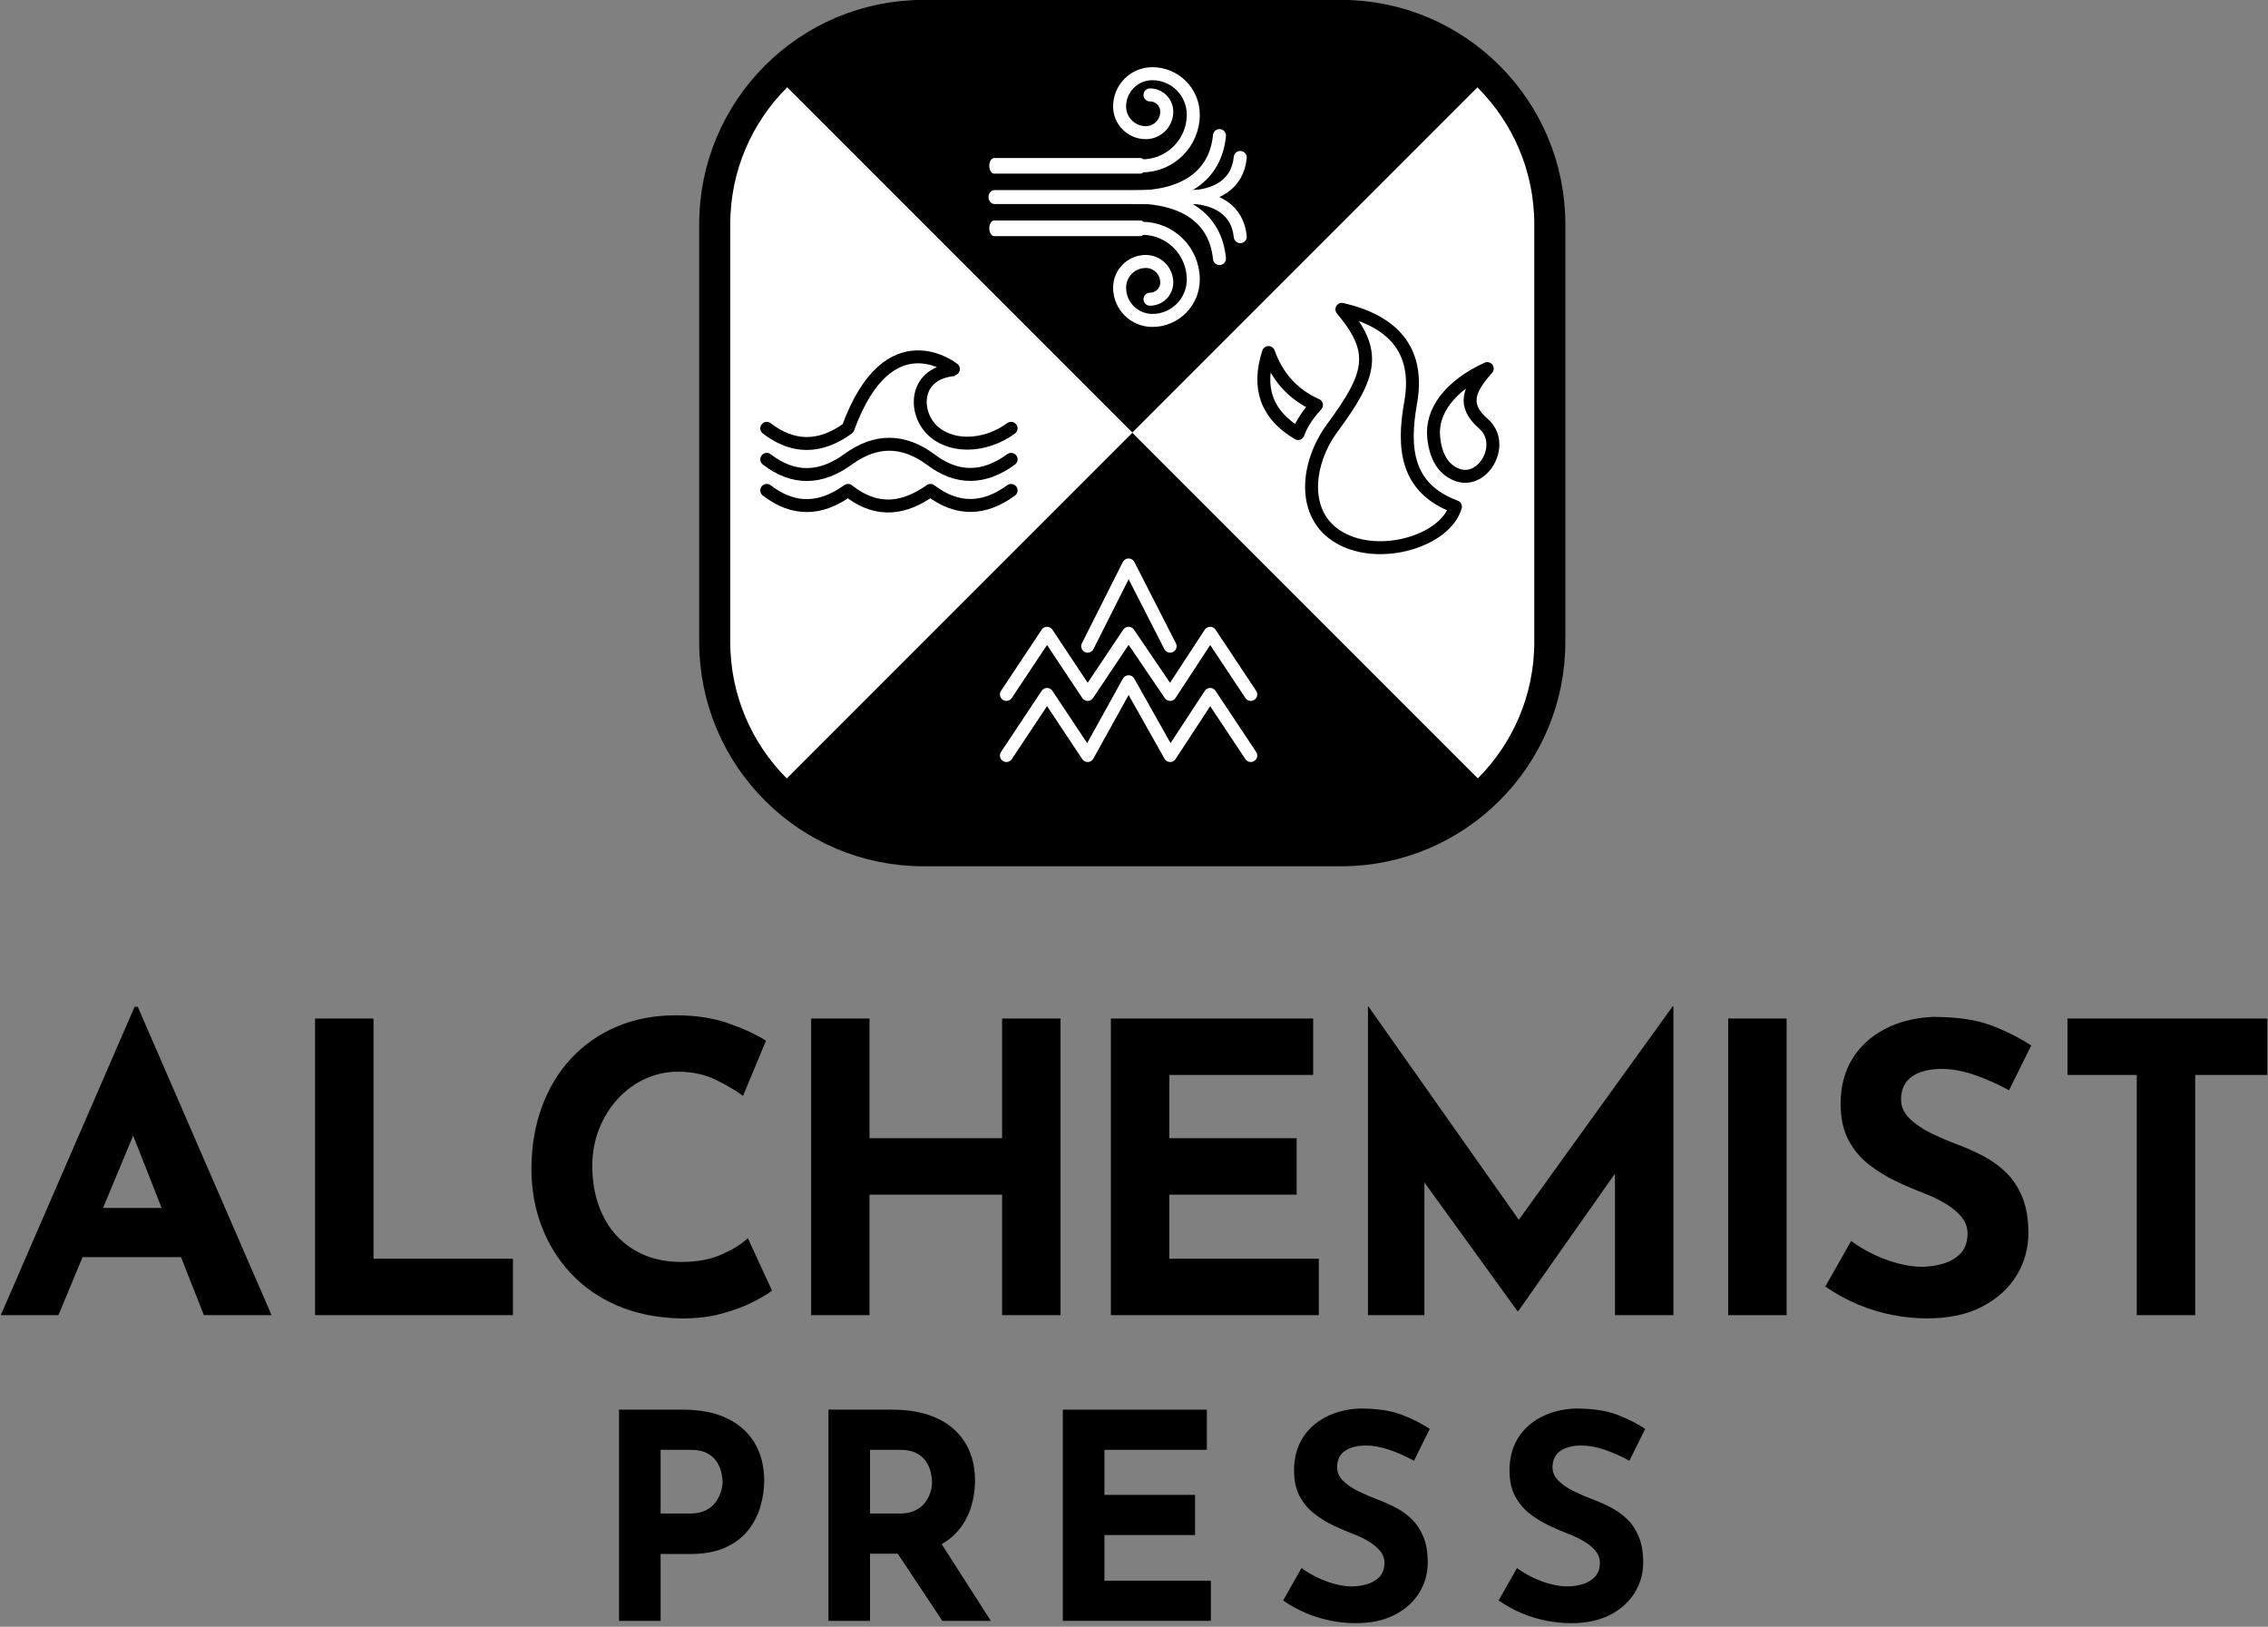 <?xml version="1.0" encoding="UTF-8" standalone="no"?>
<svg xmlns="http://www.w3.org/2000/svg" xmlns:xlink="http://www.w3.org/1999/xlink" xmlns:serif="http://www.serif.com/" width="100%" height="100%" viewBox="0 0 456 327" version="1.1" xml:space="preserve" style="fill-rule:evenodd;clip-rule:evenodd;stroke-linecap:round;stroke-linejoin:round;stroke-miterlimit:1.5;">
    <rect x="0" y="0" width="456" height="327" fill="#808080" stroke="none"/>
    <g transform="matrix(1,0,0,1,-515.779,-243.031)">
        <g transform="matrix(1,0,0,1,-493.971,-2200.27)">
            <g transform="matrix(1,0,0,1,341.784,-177.091)">
                <g transform="matrix(0.436,0,0,0.436,463.938,2174.59)">
                    <path d="M1182.64,1125.87C1182.64,1072.74 1139.5,1029.6 1086.37,1029.6L893.817,1029.6C840.681,1029.6 797.541,1072.74 797.541,1125.87L797.541,1318.42C797.541,1371.56 840.681,1414.7 893.817,1414.7L1086.37,1414.7C1139.5,1414.7 1182.64,1371.56 1182.64,1318.42L1182.64,1125.87Z" style="fill:white;"></path>
                    <clipPath id="_clip1">
                        <path d="M1182.64,1125.87C1182.64,1072.74 1139.5,1029.6 1086.37,1029.6L893.817,1029.6C840.681,1029.6 797.541,1072.74 797.541,1125.87L797.541,1318.42C797.541,1371.56 840.681,1414.7 893.817,1414.7L1086.37,1414.7C1139.5,1414.7 1182.64,1371.56 1182.64,1318.42L1182.64,1125.87Z"></path>
                    </clipPath>
                    <g clip-path="url(#_clip1)">
                        <g transform="matrix(0.707,0.707,-0.707,0.707,1252.17,-518.378)">
                            <rect x="458.962" y="829.596" width="586.458" height="586.458"></rect>
                        </g>
                        <g id="Air" transform="matrix(0.12,0,0,0.12,699.748,964.512)">
                            <g transform="matrix(0.863,0,0,1,259.397,0)">
                                <path d="M1889.76,1240.16L2834.65,1240.16" style="fill:none;stroke:white;stroke-width:53.54px;"></path>
                            </g>
                            <g transform="matrix(1,0,0,1,0,-10)">
                                <g transform="matrix(0.627,0,0,1,703.957,-110)">
                                    <path d="M1889.76,1240.16L2786.84,1240.16" style="fill:none;stroke:white;stroke-width:59.9px;"></path>
                                </g>
                                <g transform="matrix(-1.85956e-16,3.037,3.037,1.85956e-16,2567.5,1130.16)">
                                    <path d="M0,-36.26C0,-0.5 -28.988,28.489 -64.748,28.489C-93.355,28.489 -116.547,5.297 -116.547,-23.31C-116.547,-46.196 -97.994,-64.749 -75.108,-64.749C-56.799,-64.749 -41.957,-49.907 -41.957,-31.598C-41.957,-16.951 -53.831,-5.077 -68.478,-5.077C-80.195,-5.077 -89.694,-14.576 -89.694,-26.294" style="fill:none;fill-rule:nonzero;stroke:white;stroke-width:16.46px;stroke-miterlimit:10;"></path>
                                </g>
                            </g>
                            <g transform="matrix(1,0,0,-1,0,2490.37)">
                                <g transform="matrix(0.627,0,0,1,703.957,-110)">
                                    <path d="M1889.76,1240.16L2786.84,1240.16" style="fill:none;stroke:white;stroke-width:59.9px;"></path>
                                </g>
                                <g transform="matrix(-1.85956e-16,3.037,3.037,1.85956e-16,2567.5,1130.16)">
                                    <path d="M0,-36.26C0,-0.5 -28.988,28.489 -64.748,28.489C-93.355,28.489 -116.547,5.297 -116.547,-23.31C-116.547,-46.196 -97.994,-64.749 -75.108,-64.749C-56.799,-64.749 -41.957,-49.907 -41.957,-31.598C-41.957,-16.951 -53.831,-5.077 -68.478,-5.077C-80.195,-5.077 -89.694,-14.576 -89.694,-26.294" style="fill:none;fill-rule:nonzero;stroke:white;stroke-width:16.46px;stroke-miterlimit:10;"></path>
                                </g>
                            </g>
                            <g transform="matrix(1,0,0,1,-100,0)">
                                <path d="M2522.84,1240.22C2715.91,1239.5 2839.09,1318.9 2854.65,1476.38" style="fill:none;stroke:white;stroke-width:50px;"></path>
                            </g>
                            <g transform="matrix(1,0,0,-1,-100,2480.42)">
                                <path d="M2522.84,1240.22C2715.91,1239.5 2839.09,1318.9 2854.65,1476.38" style="fill:none;stroke:white;stroke-width:50px;"></path>
                            </g>
                            <g transform="matrix(0.644,0,0,0.644,996.129,441.407)">
                                <path d="M2522.84,1240.22C2715.91,1239.5 2839.09,1318.9 2854.65,1476.38" style="fill:none;stroke:white;stroke-width:77.63px;"></path>
                            </g>
                            <g transform="matrix(0.644,0,0,-0.644,996.129,2038.91)">
                                <path d="M2522.84,1240.22C2715.91,1239.5 2839.09,1318.9 2854.65,1476.38" style="fill:none;stroke:white;stroke-width:77.63px;"></path>
                            </g>
                        </g>
                        <g transform="matrix(0.707,0.707,-0.707,0.707,1252.17,311)">
                            <rect x="458.962" y="829.596" width="586.458" height="586.458"></rect>
                        </g>
                    </g>
                </g>
                <g transform="matrix(0.052,0,0,0.052,772.045,2695.49)">
                    <g id="Air1">
                        <g>
                            <path d="M1889.76,1240.16L2046.85,1003.8L2203.94,1240.16L2362.2,1003.8L2522.84,1240.16L2677.56,1003.8L2834.65,1240.16" style="fill:none;stroke:white;stroke-width:50px;"></path>
                            <g transform="matrix(1,0,0,1,0,50)">
                                <path d="M2203.94,1003.8L2362.2,689.606L2522.84,1003.8" style="fill:none;stroke:white;stroke-width:50px;"></path>
                            </g>
                            <path d="M1889.76,1476.38L2046.85,1240.16L2203.94,1476.38L2362.2,1191.1L2522.84,1476.38L2677.56,1240.16L2834.65,1476.38" style="fill:none;stroke:white;stroke-width:50px;"></path>
                        </g>
                    </g>
                </g>
                <g transform="matrix(0.052,0,0,0.052,821.717,2641.07)">
                    <g id="Air2">
                        <g>
                            <g transform="matrix(1,0,0,1,147.883,-21.871)">
                                <path d="M2083.8,819.941C2273.18,863.667 2387.09,971.01 2349.58,1181.1C2318.16,1357.03 2331.83,1511.73 2522.84,1582.92C2484.4,1714.15 2233.82,1791.42 2077.75,1704.38C1923.48,1618.35 1945.88,1415.06 2046.85,1278.32C2200.2,1070.65 2221.16,983.818 2083.8,819.941Z" style="fill:none;stroke:black;stroke-width:50px;"></path>
                            </g>
                            <g transform="matrix(1,0,0,1,27.321,-18.906)">
                                <path d="M2559.45,1313.63C2568.08,1391.94 2598.31,1431.52 2639.05,1452.09C2745.63,1505.9 2843.61,1338.94 2751.55,1259.06C2669.64,1188 2693.65,1127.39 2766.34,1046.04C2621.97,1112.37 2548.18,1211.42 2559.45,1313.63Z" style="fill:none;stroke:black;stroke-width:50px;"></path>
                            </g>
                            <g transform="matrix(0.999,-0.05,0.05,0.999,-137.971,219.856)">
                                <path d="M2144.07,1166.71C2154.11,1142.23 2173.84,1106.12 2220.6,1060.22C2125.97,1012.17 2073.17,938.071 2045.52,848.32C1994.16,982.537 2026.13,1088.96 2144.07,1166.71Z" style="fill:none;stroke:black;stroke-width:50px;"></path>
                            </g>
                        </g>
                    </g>
                </g>
                <g id="Water" transform="matrix(0.052,0,0,0.052,723.857,2648.24)">
                    <path d="M1889.76,1240.16C1940.93,1279.59 1993.28,1299.44 2046.85,1298.83C2098.07,1298.25 2150.42,1278.95 2203.94,1240.16C2313.02,1160.58 2419.2,1164.09 2522.84,1240.16C2574.38,1279.53 2625.95,1298.54 2677.56,1298.4C2729.89,1298.26 2782.26,1278.43 2834.65,1240.16" style="fill:none;stroke:black;stroke-width:50px;"></path>
                    <g transform="matrix(1,0,0,1,0,-120)">
                        <path d="M1889.76,1240.16C1989.86,1317.29 2094.45,1319.52 2203.94,1240.16C2362.2,806.372 2615.14,1013.08 2614.31,1013.16C2463.63,1026.98 2457.54,1168 2522.84,1240.16C2592.7,1317.36 2730.6,1316.16 2834.65,1240.16" style="fill:none;stroke:black;stroke-width:50px;"></path>
                    </g>
                    <g transform="matrix(1,0,0,1,0,120)">
                        <path d="M1889.76,1240.16C1940.93,1279.59 1993.28,1299.44 2046.85,1298.83C2098.07,1298.25 2150.42,1278.95 2203.94,1240.16C2322.3,1333.02 2427.09,1307.23 2522.84,1240.16C2626.65,1319.45 2730.6,1316.16 2834.65,1240.16" style="fill:none;stroke:black;stroke-width:50px;"></path>
                    </g>
                </g>
                <g transform="matrix(0.436,0,0,0.436,463.938,2174.59)">
                    <path d="M1182.64,1125.87C1182.64,1072.74 1139.5,1029.6 1086.37,1029.6L893.817,1029.6C840.681,1029.6 797.541,1072.74 797.541,1125.87L797.541,1318.42C797.541,1371.56 840.681,1414.7 893.817,1414.7L1086.37,1414.7C1139.5,1414.7 1182.64,1371.56 1182.64,1318.42L1182.64,1125.87Z" style="fill:none;stroke:black;stroke-width:14.33px;"></path>
                </g>
            </g>
            <g transform="matrix(1,0,0,1,8.805,-4.385)">
                <g transform="matrix(0.256,0,0,0.256,795.382,2311.97)">
                    <path d="M803.604,1562.79L908.669,1320.7L911.201,1320.7L1016.27,1562.79L963.101,1562.79L896.011,1392.54L929.239,1369.75L848.858,1562.79L803.604,1562.79ZM875.441,1478.62L945.379,1478.62L961.519,1517.22L861.2,1517.22L875.441,1478.62Z" style="fill-rule:nonzero;"></path>
                    <path d="M1050.44,1329.88L1096.33,1329.88L1096.33,1518.49L1205.83,1518.49L1205.83,1562.79L1050.44,1562.79L1050.44,1329.88Z" style="fill-rule:nonzero;"></path>
                    <path d="M1409.31,1543.49C1406.78,1545.6 1402.09,1548.45 1395.23,1552.04C1388.37,1555.62 1379.99,1558.79 1370.07,1561.53C1360.16,1564.27 1349.18,1565.54 1337.16,1565.33C1318.81,1564.9 1302.4,1561.58 1287.95,1555.36C1273.5,1549.13 1261.26,1540.64 1251.24,1529.88C1241.22,1519.12 1233.57,1506.78 1228.3,1492.86C1223.02,1478.93 1220.38,1464.06 1220.38,1448.24C1220.38,1430.51 1223.08,1414.27 1228.45,1399.5C1233.84,1384.73 1241.54,1371.97 1251.56,1361.21C1261.58,1350.45 1273.55,1342.11 1287.48,1336.21C1301.4,1330.3 1316.8,1327.35 1333.68,1327.35C1349.29,1327.35 1363.11,1329.46 1375.13,1333.67C1387.16,1337.89 1396.97,1342.43 1404.57,1347.28L1386.53,1390.64C1381.25,1386.63 1374.24,1382.46 1365.48,1378.14C1356.73,1373.81 1346.65,1371.65 1335.26,1371.65C1326.4,1371.65 1317.91,1373.5 1309.79,1377.19C1301.66,1380.88 1294.49,1386.1 1288.27,1392.85C1282.04,1399.61 1277.14,1407.46 1273.55,1416.43C1269.96,1425.4 1268.17,1435.15 1268.17,1445.7C1268.17,1456.88 1269.81,1467.12 1273.08,1476.4C1276.35,1485.68 1281.04,1493.65 1287.16,1500.29C1293.28,1506.94 1300.61,1512.06 1309.15,1515.64C1317.7,1519.23 1327.35,1521.02 1338.11,1521.02C1350.56,1521.02 1361.21,1519.02 1370.07,1515.01C1378.93,1511 1385.68,1506.78 1390.33,1502.35L1409.31,1543.49Z" style="fill-rule:nonzero;"></path>
                    <path d="M1635.9,1329.88L1635.9,1562.79L1590.01,1562.79L1590.01,1468.17L1485.9,1468.17L1485.9,1562.79L1440.01,1562.79L1440.01,1329.88L1485.9,1329.88L1485.9,1423.87L1590.01,1423.87L1590.01,1329.88L1635.9,1329.88Z" style="fill-rule:nonzero;"></path>
                    <path d="M1675.46,1329.88L1834.32,1329.88L1834.32,1374.18L1721.35,1374.18L1721.35,1423.87L1821.35,1423.87L1821.35,1468.17L1721.35,1468.17L1721.35,1518.49L1838.75,1518.49L1838.75,1562.79L1675.46,1562.79L1675.46,1329.88Z" style="fill-rule:nonzero;"></path>
                    <path d="M1877.36,1562.79L1877.36,1320.38L1877.68,1320.38L2007.11,1503.93L1987.49,1499.5L2116.61,1320.38L2117.24,1320.38L2117.24,1562.79L2071.35,1562.79L2071.35,1423.87L2074.2,1447.6L1995.4,1559.63L1994.77,1559.63L1913.76,1447.6L1921.67,1425.77L1921.67,1562.79L1877.36,1562.79Z" style="fill-rule:nonzero;"></path>
                    <rect x="2160.28" y="1329.88" width="45.887" height="232.917" style="fill-rule:nonzero;"></rect>
                    <path d="M2380.85,1386.21C2371.99,1381.36 2362.97,1377.35 2353.8,1374.18C2344.62,1371.02 2336.02,1369.44 2328,1369.44C2318.09,1369.44 2310.28,1371.44 2304.59,1375.45C2298.89,1379.46 2296.04,1385.47 2296.04,1393.49C2296.04,1398.97 2298.2,1403.88 2302.53,1408.2C2306.85,1412.53 2312.45,1416.38 2319.3,1419.75C2326.16,1423.13 2333.28,1426.19 2340.66,1428.93C2347.41,1431.46 2354.11,1434.47 2360.76,1437.95C2367.4,1441.43 2373.36,1445.76 2378.64,1450.92C2383.91,1456.09 2388.13,1462.53 2391.3,1470.23C2394.46,1477.93 2396.04,1487.37 2396.04,1498.55C2396.04,1510.37 2392.99,1521.34 2386.87,1531.46C2380.75,1541.59 2371.78,1549.77 2359.97,1555.99C2348.15,1562.21 2333.6,1565.33 2316.3,1565.33C2307.43,1565.33 2298.41,1564.43 2289.24,1562.64C2280.06,1560.84 2271.04,1558.1 2262.18,1554.41C2253.32,1550.72 2244.78,1546.02 2236.55,1540.33L2256.8,1504.57C2262.29,1508.57 2268.25,1512.11 2274.68,1515.17C2281.12,1518.23 2287.6,1520.6 2294.14,1522.29C2300.68,1523.98 2306.7,1524.82 2312.18,1524.82C2317.67,1524.82 2323.2,1524.03 2328.8,1522.44C2334.39,1520.86 2339.03,1518.17 2342.72,1514.38C2346.41,1510.58 2348.26,1505.3 2348.26,1498.55C2348.26,1493.91 2346.73,1489.69 2343.67,1485.89C2340.61,1482.1 2336.5,1478.62 2331.33,1475.45C2326.16,1472.29 2320.51,1469.54 2314.4,1467.22C2307.22,1464.48 2299.84,1461.32 2292.24,1457.73C2284.65,1454.14 2277.53,1449.76 2270.88,1444.6C2264.24,1439.43 2258.86,1432.99 2254.74,1425.29C2250.63,1417.59 2248.57,1408.15 2248.57,1396.97C2248.57,1383.46 2251.58,1371.76 2257.59,1361.84C2263.6,1351.92 2272.1,1344.07 2283.07,1338.26C2294.04,1332.46 2306.7,1329.25 2321.04,1328.61C2339.82,1328.61 2355.06,1330.83 2366.77,1335.26C2378.48,1339.69 2388.98,1344.96 2398.26,1351.08L2380.85,1386.21Z" style="fill-rule:nonzero;"></path>
                    <path d="M2426.74,1329.88L2583.71,1329.88L2583.71,1374.18L2527.06,1374.18L2527.06,1562.79L2481.17,1562.79L2481.17,1374.18L2426.74,1374.18L2426.74,1329.88Z" style="fill-rule:nonzero;"></path>
                </g>
                <g transform="matrix(0.436,0,0,0.436,244.799,1997.18)">
                    <path d="M2049.24,1683.17C2057.27,1683.17 2064.06,1684.51 2069.61,1687.2C2075.17,1689.89 2079.4,1693.69 2082.31,1698.58C2085.22,1703.48 2086.68,1709.27 2086.68,1715.98C2086.68,1719.95 2086.08,1723.94 2084.89,1727.95C2083.7,1731.96 2081.81,1735.6 2079.2,1738.86C2076.6,1742.13 2073.12,1744.75 2068.75,1746.74C2064.39,1748.72 2059.03,1749.71 2052.68,1749.71L2038.92,1749.71L2038.92,1780.54L2019.74,1780.54L2019.74,1683.17L2049.24,1683.17ZM2052.55,1731.06C2055.46,1731.06 2057.88,1730.55 2059.82,1729.54C2061.76,1728.52 2063.28,1727.24 2064.39,1725.7C2065.49,1724.16 2066.28,1722.55 2066.77,1720.87C2067.25,1719.2 2067.5,1717.74 2067.5,1716.51C2067.5,1715.54 2067.34,1714.24 2067.03,1712.6C2066.72,1710.97 2066.09,1709.32 2065.12,1707.64C2064.14,1705.97 2062.67,1704.56 2060.68,1703.41C2058.7,1702.26 2056.03,1701.69 2052.68,1701.69L2038.92,1701.69L2038.92,1731.06L2052.55,1731.06Z" style="fill-rule:nonzero;"></path>
                    <path d="M2145.81,1683.17C2151.9,1683.17 2157.32,1683.94 2162.09,1685.48C2166.85,1687.03 2170.84,1689.23 2174.06,1692.1C2177.28,1694.97 2179.72,1698.4 2181.4,1702.42C2183.08,1706.43 2183.91,1710.95 2183.91,1715.98C2183.91,1719.95 2183.32,1723.91 2182.13,1727.88C2180.94,1731.85 2179,1735.47 2176.31,1738.73C2173.62,1742 2170.07,1744.62 2165.66,1746.6C2161.25,1748.59 2155.78,1749.58 2149.25,1749.58L2135.49,1749.58L2135.49,1780.54L2116.31,1780.54L2116.31,1683.17L2145.81,1683.17ZM2149.12,1731.06C2152.03,1731.06 2154.46,1730.57 2156.4,1729.6C2158.34,1728.63 2159.86,1727.4 2160.96,1725.9C2162.06,1724.4 2162.86,1722.83 2163.34,1721.2C2163.83,1719.57 2164.07,1718.05 2164.07,1716.64C2164.07,1715.58 2163.92,1714.24 2163.61,1712.6C2163.3,1710.97 2162.66,1709.32 2161.69,1707.64C2160.72,1705.97 2159.24,1704.56 2157.26,1703.41C2155.27,1702.26 2152.61,1701.69 2149.25,1701.69L2135.49,1701.69L2135.49,1731.06L2149.12,1731.06ZM2167.11,1742.97L2191.19,1780.54L2168.83,1780.54L2144.23,1743.49L2167.11,1742.97Z" style="fill-rule:nonzero;"></path>
                    <path d="M2224.4,1683.17L2290.81,1683.17L2290.81,1701.69L2243.58,1701.69L2243.58,1722.46L2285.38,1722.46L2285.38,1740.98L2243.58,1740.98L2243.58,1762.02L2292.66,1762.02L2292.66,1780.54L2224.4,1780.54L2224.4,1683.17Z" style="fill-rule:nonzero;"></path>
                    <path d="M2386.32,1706.72C2382.62,1704.69 2378.85,1703.01 2375.01,1701.69C2371.18,1700.37 2367.58,1699.7 2364.23,1699.7C2360.09,1699.7 2356.82,1700.54 2354.44,1702.22C2352.06,1703.89 2350.87,1706.41 2350.87,1709.76C2350.87,1712.05 2351.77,1714.1 2353.58,1715.91C2355.39,1717.72 2357.72,1719.33 2360.59,1720.74C2363.46,1722.15 2366.43,1723.43 2369.52,1724.58C2372.34,1725.63 2375.14,1726.89 2377.92,1728.35C2380.7,1729.8 2383.19,1731.61 2385.4,1733.77C2387.6,1735.93 2389.37,1738.62 2390.69,1741.84C2392.01,1745.06 2392.67,1749.01 2392.67,1753.68C2392.67,1758.62 2391.39,1763.21 2388.84,1767.44C2386.28,1771.67 2382.53,1775.09 2377.59,1777.69C2372.65,1780.29 2366.57,1781.6 2359.34,1781.6C2355.63,1781.6 2351.86,1781.22 2348.02,1780.47C2344.19,1779.72 2340.42,1778.57 2336.71,1777.03C2333.01,1775.49 2329.44,1773.53 2326,1771.14L2334.46,1756.19C2336.76,1757.87 2339.25,1759.35 2341.94,1760.63C2344.63,1761.9 2347.34,1762.9 2350.07,1763.6C2352.81,1764.31 2355.32,1764.66 2357.62,1764.66C2359.91,1764.66 2362.22,1764.33 2364.56,1763.67C2366.9,1763.01 2368.84,1761.88 2370.38,1760.3C2371.93,1758.71 2372.7,1756.5 2372.7,1753.68C2372.7,1751.74 2372.06,1749.98 2370.78,1748.39C2369.5,1746.8 2367.78,1745.35 2365.62,1744.02C2363.46,1742.7 2361.1,1741.55 2358.54,1740.58C2355.54,1739.44 2352.46,1738.11 2349.28,1736.62C2346.11,1735.12 2343.13,1733.29 2340.35,1731.12C2337.57,1728.96 2335.32,1726.27 2333.6,1723.06C2331.88,1719.84 2331.02,1715.89 2331.02,1711.22C2331.02,1705.57 2332.28,1700.67 2334.8,1696.53C2337.31,1692.38 2340.86,1689.1 2345.44,1686.67C2350.03,1684.25 2355.32,1682.9 2361.32,1682.64C2369.17,1682.64 2375.54,1683.57 2380.44,1685.42C2385.33,1687.27 2389.72,1689.48 2393.6,1692.03L2386.32,1706.72Z" style="fill-rule:nonzero;"></path>
                    <path d="M2485.68,1706.72C2481.97,1704.69 2478.2,1703.01 2474.36,1701.69C2470.53,1700.37 2466.93,1699.7 2463.58,1699.7C2459.44,1699.7 2456.17,1700.54 2453.79,1702.22C2451.41,1703.89 2450.22,1706.41 2450.22,1709.76C2450.22,1712.05 2451.12,1714.1 2452.93,1715.91C2454.74,1717.72 2457.08,1719.33 2459.94,1720.74C2462.81,1722.15 2465.79,1723.43 2468.87,1724.58C2471.7,1725.63 2474.5,1726.89 2477.27,1728.35C2480.05,1729.8 2482.54,1731.61 2484.75,1733.77C2486.95,1735.93 2488.72,1738.62 2490.04,1741.84C2491.36,1745.06 2492.03,1749.01 2492.03,1753.68C2492.03,1758.62 2490.75,1763.21 2488.19,1767.44C2485.63,1771.67 2481.88,1775.09 2476.94,1777.69C2472,1780.29 2465.92,1781.6 2458.69,1781.6C2454.98,1781.6 2451.21,1781.22 2447.38,1780.47C2443.54,1779.72 2439.77,1778.57 2436.07,1777.03C2432.36,1775.49 2428.79,1773.53 2425.35,1771.14L2433.82,1756.19C2436.11,1757.87 2438.6,1759.35 2441.29,1760.63C2443.98,1761.9 2446.69,1762.9 2449.43,1763.6C2452.16,1764.31 2454.67,1764.66 2456.97,1764.66C2459.26,1764.66 2461.58,1764.33 2463.91,1763.67C2466.25,1763.01 2468.19,1761.88 2469.73,1760.3C2471.28,1758.71 2472.05,1756.5 2472.05,1753.68C2472.05,1751.74 2471.41,1749.98 2470.13,1748.39C2468.85,1746.8 2467.13,1745.35 2464.97,1744.02C2462.81,1742.7 2460.45,1741.55 2457.89,1740.58C2454.89,1739.44 2451.81,1738.11 2448.63,1736.62C2445.46,1735.12 2442.48,1733.29 2439.7,1731.12C2436.93,1728.96 2434.68,1726.27 2432.96,1723.06C2431.24,1719.84 2430.38,1715.89 2430.38,1711.22C2430.38,1705.57 2431.63,1700.67 2434.15,1696.53C2436.66,1692.38 2440.21,1689.1 2444.8,1686.67C2449.38,1684.25 2454.67,1682.9 2460.67,1682.64C2468.52,1682.64 2474.89,1683.57 2479.79,1685.42C2484.68,1687.27 2489.07,1689.48 2492.95,1692.03L2485.68,1706.72Z" style="fill-rule:nonzero;"></path>
                </g>
            </g>
        </g>
    </g>
</svg>
